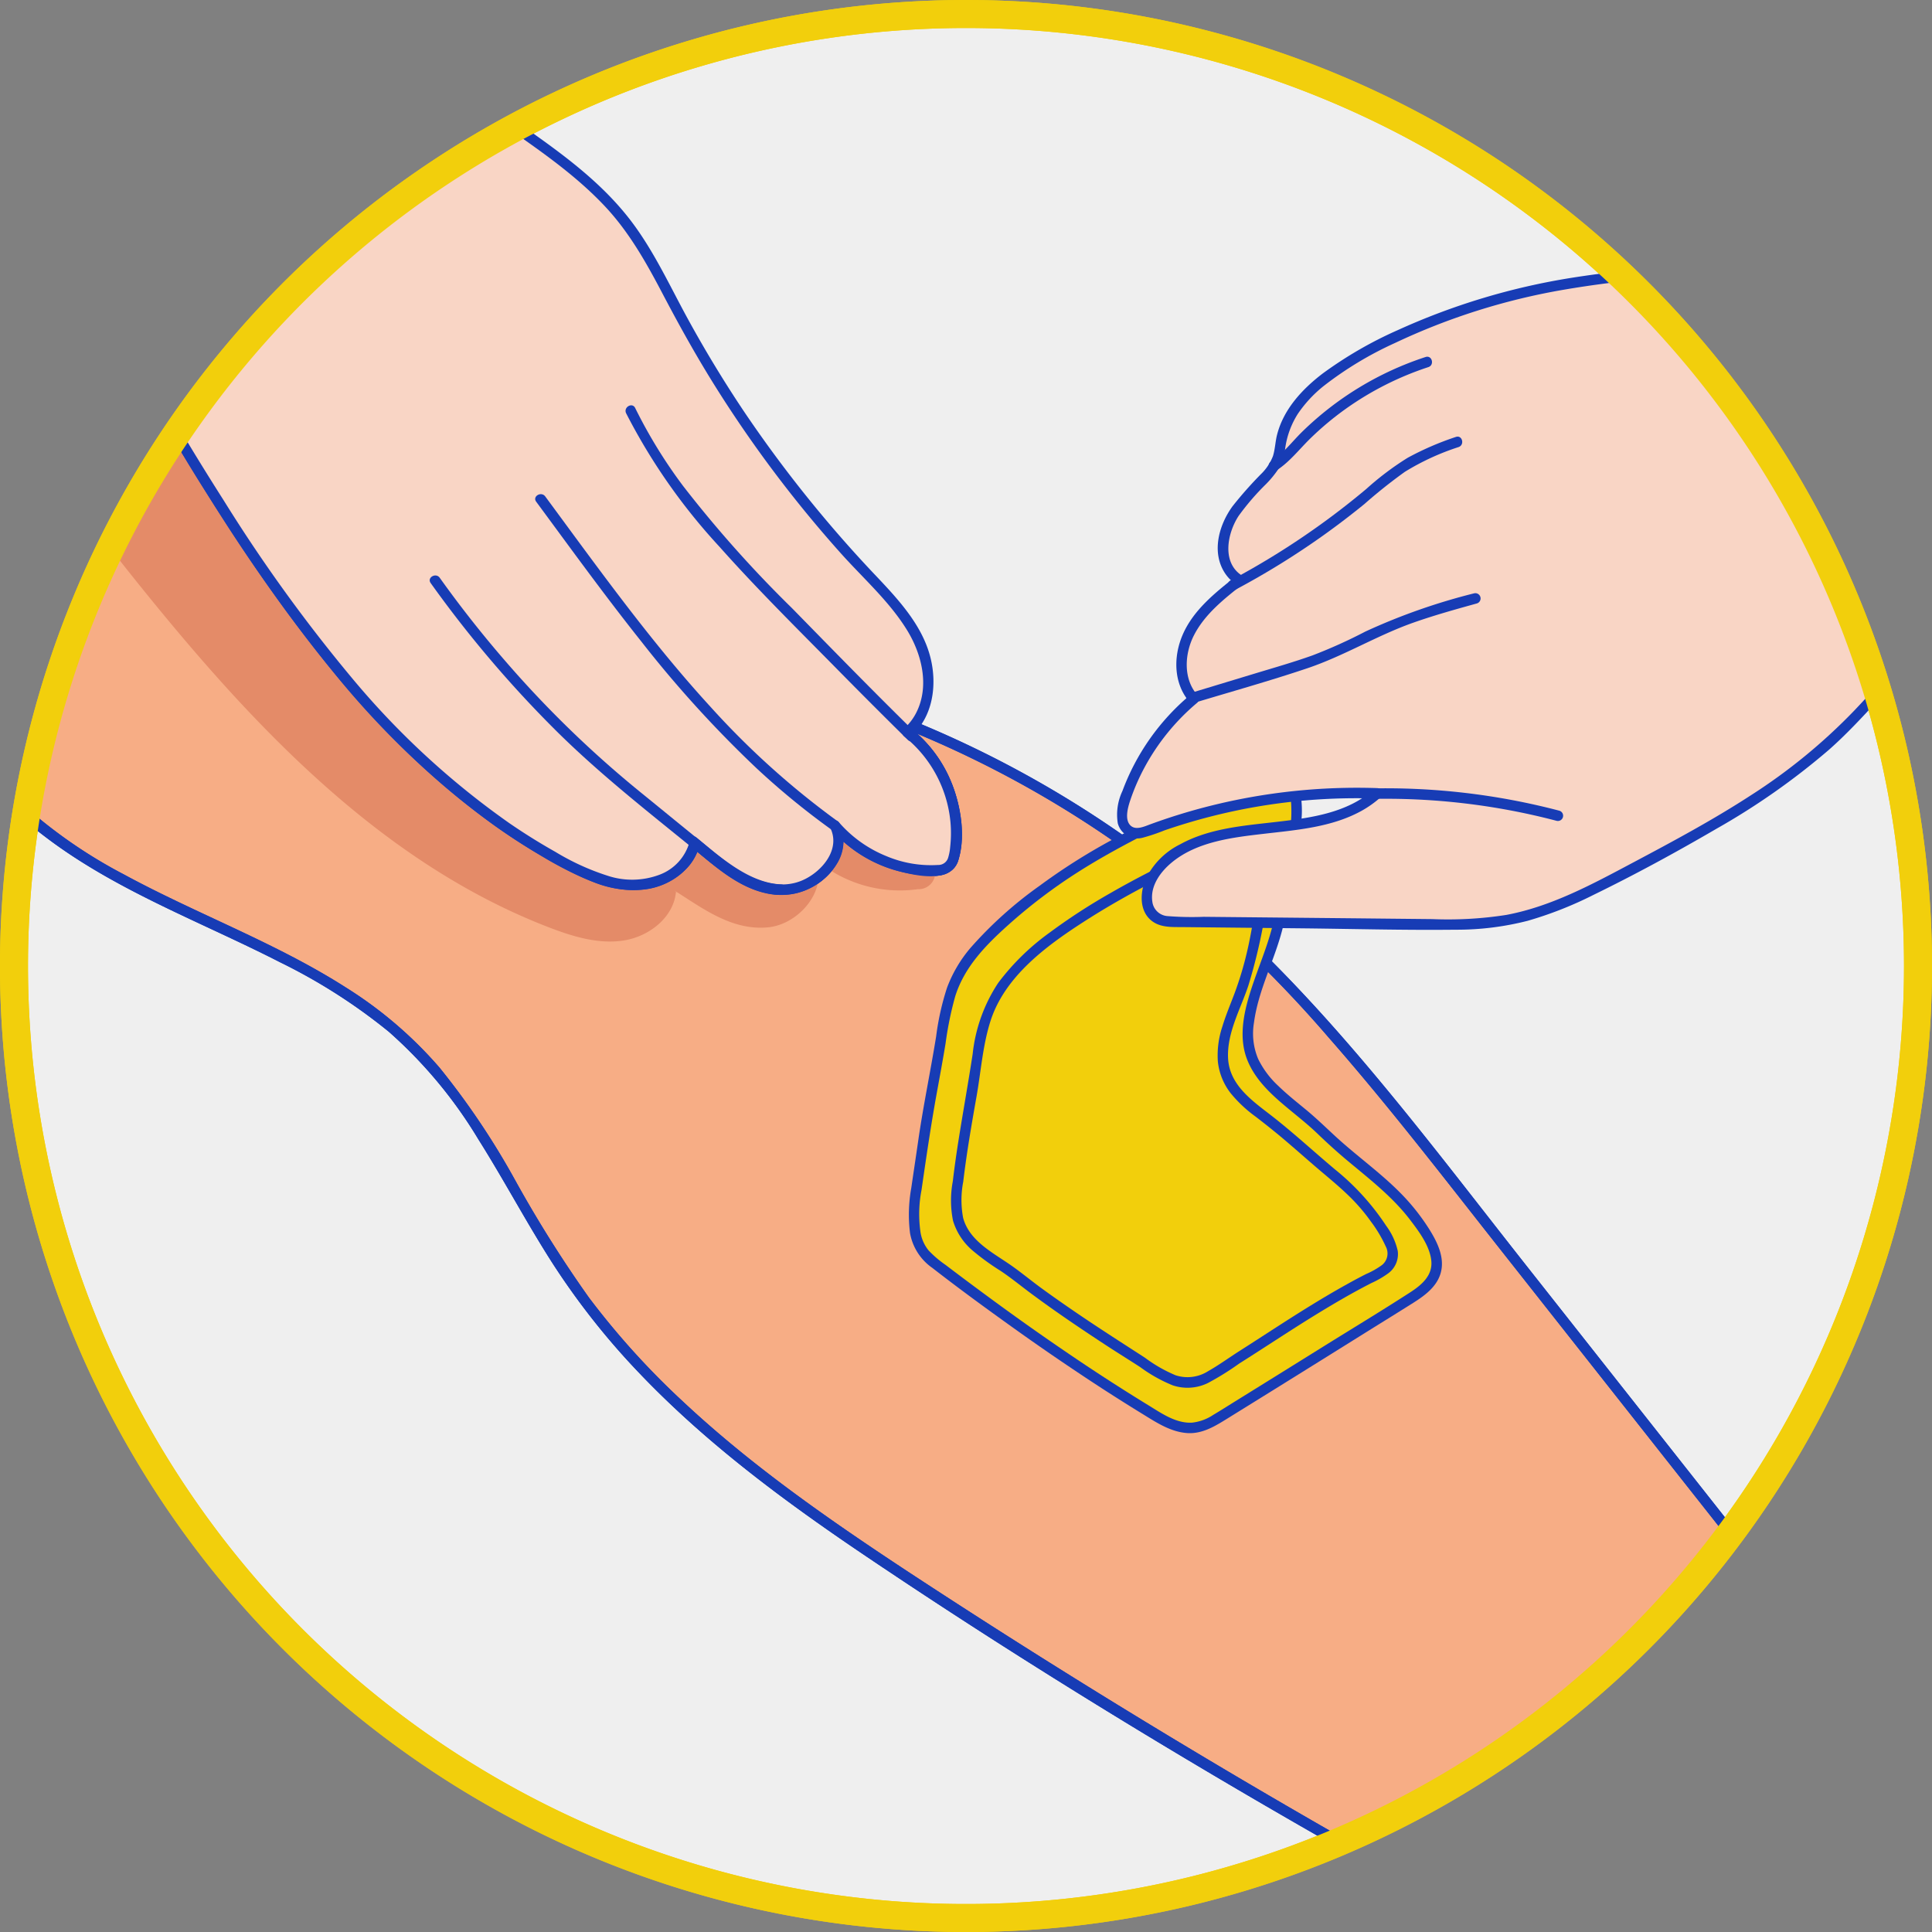 <svg xmlns="http://www.w3.org/2000/svg" xmlns:xlink="http://www.w3.org/1999/xlink" width="276" height="276" viewBox="0 0 276 276">
  <rect x="0" y="0" width="276" height="276" fill="#808080" stroke="none"/>
  <defs>
    <clipPath id="clip-path">
      <path id="패스_25952" data-name="패스 25952" d="M145.675,12.5a136,136,0,1,0,136,136h0a136,136,0,0,0-136-136Z" transform="translate(-9.676 -12.499)" fill="none"/>
    </clipPath>
  </defs>
  <g id="그룹_10007" data-name="그룹 10007" transform="translate(2 2)">
    <path id="패스_25926" data-name="패스 25926" d="M281.676,148.5a136,136,0,1,1-136-136h0a136,136,0,0,1,136,136Z" transform="translate(-9.676 -12.499)" fill="#efefef"/>
    <path id="패스_25927" data-name="패스 25927" d="M281.676,148.5a136,136,0,1,1-136-136h0a136,136,0,0,1,136,136h0" transform="translate(-9.676 -12.499)" fill="none" stroke="#f2cf0c" stroke-width="4"/>
    <g id="그룹_9976" data-name="그룹 9976">
      <g id="그룹_9975" data-name="그룹 9975" transform="translate(0)" clip-path="url(#clip-path)">
        <path id="패스_25928" data-name="패스 25928" d="M277.511,258.278l-61.388-77.809c-10.682-13.539-21.433-27.154-34.267-38.674a151.549,151.549,0,0,0-43.732-27.4,7.8,7.8,0,0,1-.816.84,18.419,18.419,0,0,1,6.7,17.331,2.365,2.365,0,0,1-2.768,2.373,18.55,18.55,0,0,1-14.281-6.353c2.085,4.3-2.913,9.289-7.692,9.122-5.132-.181-8.811-3.789-12.531-6.843l.392.4-.235-.207c-.767,3.553-4.552,5.827-8.185,5.963s-7.11-1.4-10.319-3.106C65.824,121.9,50.035,100.356,36.559,78.634c-3.436-5.54-6.766-11.154-9.713-16.969A148.9,148.9,0,0,0,5.593,92.316C2.713,97.85.119,103.936.886,110.128c.687,5.549,4.019,10.45,7.952,14.425,16.044,16.217,41.746,19.645,57.944,35.708,9.438,9.359,14.66,22.053,22.167,33.021,12.6,18.413,31.358,31.582,50.034,43.792q45.081,29.47,92.754,54.692c4.556,2.411,9.46,4.86,14.592,4.38,6.824-.639,12.01-6.182,16.506-11.355l14.183-16.322c1.4-1.61,2.882-3.448,2.787-5.578-.079-1.745-1.21-3.242-2.292-4.614" transform="translate(-9.656 -12.61)" fill="#f7ad85"/>
        <path id="패스_25929" data-name="패스 25929" d="M278.039,257.747,225.79,191.522c-16-20.282-31.49-41.6-52.123-57.506a153.577,153.577,0,0,0-35.346-20.343.728.728,0,0,0-.728.193,11.379,11.379,0,0,1-.816.84.751.751,0,0,0,0,1.059,17.852,17.852,0,0,1,6.645,15.569c-.089.9-.154,2.284-1.145,2.721a5.743,5.743,0,0,1-2.351.118,17.489,17.489,0,0,1-4.5-.85,18.063,18.063,0,0,1-7.94-5.265c-.608-.688-1.492.189-1.175.907,1.9,4.316-3.414,8.184-7.271,7.984-4.72-.245-8.338-3.773-11.776-6.611-.73-.6-1.746.357-1.059,1.058l.392.4,1.059-1.058-.235-.207a.756.756,0,0,0-1.25.33c-.9,3.623-4.686,5.5-8.205,5.416-4.1-.094-7.905-2.226-11.381-4.21a96.832,96.832,0,0,1-17.7-13.117C58.1,108.974,49.3,97.079,41.345,84.795A263.131,263.131,0,0,1,27.49,61.286a.754.754,0,0,0-1.175-.152A153.111,153.111,0,0,0,12.927,78.419,110.224,110.224,0,0,0,2.262,97.659c-2.638,6.511-3.149,13.3.186,19.658,2.884,5.5,7.658,9.9,12.608,13.535,9.953,7.3,21.651,11.612,32.565,17.2a80.911,80.911,0,0,1,15.565,9.936A65.5,65.5,0,0,1,76,173.38c3.641,5.774,6.831,11.819,10.509,17.569a105.019,105.019,0,0,0,12.578,15.924c9.569,10.011,20.777,18.3,32.226,26.015,25.8,17.395,52.573,33.458,79.782,48.547q10.294,5.71,20.7,11.21c5.978,3.14,12.516,5.861,19.172,3.073,5.916-2.477,10.116-7.782,14.209-12.492l8-9.207q2-2.3,4-4.6a16.279,16.279,0,0,0,2.842-3.975c1.284-2.931-.184-5.4-1.984-7.694-.594-.757-1.646.308-1.059,1.059,1.1,1.4,2.307,2.985,2.015,4.875-.3,1.931-1.826,3.471-3.055,4.886l-7.819,9c-4.371,5.031-8.572,10.852-14.078,14.722a15.917,15.917,0,0,1-8.707,3.168c-3.713.092-7.269-1.339-10.54-2.952-6.822-3.363-13.471-7.133-20.131-10.8q-39.518-21.773-77.279-46.566C126.129,227.729,115,220,105.147,210.761A112.327,112.327,0,0,1,91.78,195.967,176.035,176.035,0,0,1,81.242,179.2a109.7,109.7,0,0,0-10.8-16.074,59.077,59.077,0,0,0-13.358-11.436C47.035,145.27,35.747,141.18,25.3,135.5a70.32,70.32,0,0,1-14.443-10.024c-4.813-4.477-9.178-10.262-9.355-17.1-.19-7.356,3.83-14.3,7.356-20.5a147.79,147.79,0,0,1,11.8-17.65q3.216-4.134,6.717-8.032L26.2,62.041a259.969,259.969,0,0,0,13.236,22.55c4.24,6.593,8.7,13.048,13.565,19.2,9.536,12.074,20.8,23.056,34.408,30.446,3.774,2.049,8.056,4.061,12.469,3.415,3.523-.516,6.845-2.831,7.733-6.4l-1.25.33.234.206c.719.631,1.74-.363,1.059-1.058l-.392-.4-1.059,1.058c4.076,3.364,8.8,7.872,14.579,6.952,4.569-.727,8.884-5.444,6.819-10.138l-1.175.907a19.494,19.494,0,0,0,9.437,5.9c2.492.683,7.6,1.87,8.674-1.447,1.026-3.167.47-7.113-.6-10.189a19.1,19.1,0,0,0-6.1-8.673v1.059a11.581,11.581,0,0,0,.816-.84l-.728.193a152.014,152.014,0,0,1,31.889,17.863,172.981,172.981,0,0,1,27.605,25.8c8.641,9.84,16.62,20.249,24.728,30.526l25.865,32.785q14.486,18.359,28.969,36.719c.6.755,1.649-.31,1.059-1.059" transform="translate(-9.654 -12.608)" fill="#173cb5"/>
        <path id="패스_25930" data-name="패스 25930" d="M104.511,138.2l-.532-.408c4.1,2.582,8.218,5.762,13.372,5.3,3.739-.332,7.2-3.831,7.271-7.263a8.335,8.335,0,0,1-5.326,1.877c-5.131-.181-8.811-3.789-12.531-6.843l.392.4c-.078-.07-.157-.138-.234-.207-.768,3.553-4.553,5.827-8.186,5.963s-7.11-1.4-10.319-3.106C65.856,121.9,50.067,100.357,36.591,78.635c-3.436-5.54-6.766-11.155-9.713-16.969a150.211,150.211,0,0,0-12.01,15.283c.233.363.465.728.7,1.088,3.819,5.775,8.072,11.251,12.42,16.638C44.043,114.57,62.368,134,86.241,143.142c3.4,1.3,7.035,2.394,10.623,1.81s7.064-3.307,7.387-6.927l.259.176" transform="translate(-9.688 -12.61)" fill="#e48b68"/>
        <path id="패스_25931" data-name="패스 25931" d="M141.519,135.093a18.555,18.555,0,0,1-14.281-6.353,5.515,5.515,0,0,1-1.13,6.061,18.583,18.583,0,0,0,12.957,2.987,2.364,2.364,0,0,0,2.454-2.7" transform="translate(-9.939 -12.762)" fill="#e48b68"/>
        <path id="패스_25932" data-name="패스 25932" d="M278.039,257.747,225.79,191.522c-16-20.282-31.49-41.6-52.123-57.506a153.577,153.577,0,0,0-35.346-20.343.728.728,0,0,0-.728.193,11.379,11.379,0,0,1-.816.84.751.751,0,0,0,0,1.059,17.852,17.852,0,0,1,6.645,15.569c-.089.9-.154,2.284-1.145,2.721a5.743,5.743,0,0,1-2.351.118,17.489,17.489,0,0,1-4.5-.85,18.063,18.063,0,0,1-7.94-5.265c-.608-.688-1.492.189-1.175.907,1.9,4.316-3.414,8.184-7.271,7.984-4.72-.245-8.338-3.773-11.776-6.611-.73-.6-1.746.357-1.059,1.058l.392.4,1.059-1.058-.235-.207a.756.756,0,0,0-1.25.33c-.9,3.623-4.686,5.5-8.205,5.416-4.1-.094-7.905-2.226-11.381-4.21a96.832,96.832,0,0,1-17.7-13.117C58.1,108.974,49.3,97.079,41.345,84.795A263.131,263.131,0,0,1,27.49,61.286a.754.754,0,0,0-1.175-.152A153.111,153.111,0,0,0,12.927,78.419,110.224,110.224,0,0,0,2.262,97.659c-2.638,6.511-3.149,13.3.186,19.658,2.884,5.5,7.658,9.9,12.608,13.535,9.953,7.3,21.651,11.612,32.565,17.2a80.911,80.911,0,0,1,15.565,9.936A65.5,65.5,0,0,1,76,173.38c3.641,5.774,6.831,11.819,10.509,17.569a105.019,105.019,0,0,0,12.578,15.924c9.569,10.011,20.777,18.3,32.226,26.015,25.8,17.395,52.573,33.458,79.782,48.547q10.294,5.71,20.7,11.21c5.978,3.14,12.516,5.861,19.172,3.073,5.916-2.477,10.116-7.782,14.209-12.492l8-9.207q2-2.3,4-4.6a16.279,16.279,0,0,0,2.842-3.975c1.284-2.931-.184-5.4-1.984-7.694-.594-.757-1.646.308-1.059,1.059,1.1,1.4,2.307,2.985,2.015,4.875-.3,1.931-1.826,3.471-3.055,4.886l-7.819,9c-4.371,5.031-8.572,10.852-14.078,14.722a15.917,15.917,0,0,1-8.707,3.168c-3.713.092-7.269-1.339-10.54-2.952-6.822-3.363-13.471-7.133-20.131-10.8q-39.518-21.773-77.279-46.566C126.129,227.729,115,220,105.147,210.761A112.327,112.327,0,0,1,91.78,195.967,176.035,176.035,0,0,1,81.242,179.2a109.7,109.7,0,0,0-10.8-16.074,59.077,59.077,0,0,0-13.358-11.436C47.035,145.27,35.747,141.18,25.3,135.5a70.32,70.32,0,0,1-14.443-10.024c-4.813-4.477-9.178-10.262-9.355-17.1-.19-7.356,3.83-14.3,7.356-20.5a147.79,147.79,0,0,1,11.8-17.65q3.216-4.134,6.717-8.032L26.2,62.041a259.969,259.969,0,0,0,13.236,22.55c4.24,6.593,8.7,13.048,13.565,19.2,9.536,12.074,20.8,23.056,34.408,30.446,3.774,2.049,8.056,4.061,12.469,3.415,3.523-.516,6.845-2.831,7.733-6.4l-1.25.33.234.206c.719.631,1.74-.363,1.059-1.058l-.392-.4-1.059,1.058c4.076,3.364,8.8,7.872,14.579,6.952,4.569-.727,8.884-5.444,6.819-10.138l-1.175.907a19.494,19.494,0,0,0,9.437,5.9c2.492.683,7.6,1.87,8.674-1.447,1.026-3.167.47-7.113-.6-10.189a19.1,19.1,0,0,0-6.1-8.673v1.059a11.581,11.581,0,0,0,.816-.84l-.728.193a152.014,152.014,0,0,1,31.889,17.863,172.981,172.981,0,0,1,27.605,25.8c8.641,9.84,16.62,20.249,24.728,30.526l25.865,32.785q14.486,18.359,28.969,36.719c.6.755,1.649-.31,1.059-1.059" transform="translate(-9.654 -12.608)" fill="#173cb5"/>
        <path id="패스_25933" data-name="패스 25933" d="M138.875,180.623c.234-1.647.534-3.225.691-4.515.7-5.781,1.958-11.483,2.874-17.232a30.145,30.145,0,0,1,2.15-8.3c1.583-3.323,4.316-5.94,7.062-8.391,10.869-9.705,20.836-13.228,33.685-20.1,1.817-.972,4.048-1.916,5.841-.9,1.981,1.122,2.139,3.876,1.965,6.146a92.293,92.293,0,0,1-2.782,16.292c-1.247,4.763-3.838,9.453-4.112,14.417-.375,6.833,6.164,9.877,10.678,14.337,5.27,5.206,10.44,7.856,14.445,14.143,1.141,1.793,2.272,3.907,1.665,5.945-.532,1.787-2.233,2.924-3.815,3.911q-13.4,8.351-26.806,16.681a10.15,10.15,0,0,1-3.55,1.605,8.385,8.385,0,0,1-5.539-1.5,349.374,349.374,0,0,1-31.242-21.517,9.855,9.855,0,0,1-2.49-2.407c-1.376-2.17-1.161-5.518-.719-8.615" transform="translate(-9.967 -12.744)" fill="#f2cf0c"/>
        <path id="패스_25934" data-name="패스 25934" d="M139.6,180.821c.668-4.629,1.343-9.257,2.178-13.86.432-2.388.877-4.773,1.27-7.169a48.945,48.945,0,0,1,1.371-6.7c1.324-4.233,4.38-7.342,7.608-10.233a76.216,76.216,0,0,1,9.862-7.485c6.691-4.269,13.956-7.516,20.994-11.151.979-.506,1.953-1.024,2.926-1.538a9.938,9.938,0,0,1,2.961-1.132c1.949-.321,3.172.92,3.533,2.723a19.662,19.662,0,0,1-.176,5.927c-.265,2.4-.637,4.779-1.1,7.146-.451,2.321-.957,4.648-1.621,6.919-.625,2.133-1.454,4.2-2.188,6.294-1.259,3.591-2.549,7.816-1.091,11.542,1.193,3.052,3.723,5.238,6.188,7.271,1.3,1.074,2.626,2.13,3.843,3.3,1.483,1.428,3,2.8,4.585,4.113,3.068,2.55,6.236,5.033,8.671,8.227,1.26,1.655,2.822,3.725,3.026,5.863.2,2.114-1.433,3.462-3.039,4.5-4.116,2.659-8.317,5.193-12.476,7.784q-6.277,3.912-12.563,7.809c-1.023.634-2.036,1.284-3.072,1.895a6.755,6.755,0,0,1-3.068,1.114c-2.283.1-4.282-1.312-6.14-2.449q-6.027-3.691-11.865-7.681-5.832-3.972-11.506-8.169-2.857-2.1-5.683-4.251a14.87,14.87,0,0,1-2.418-2.068,5.479,5.479,0,0,1-1.134-2.517,18.009,18.009,0,0,1,.12-6.022.777.777,0,0,0-.523-.921.754.754,0,0,0-.921.523,21.558,21.558,0,0,0-.188,6.44,7.694,7.694,0,0,0,3.182,5c3.818,2.97,7.734,5.827,11.67,8.64q5.974,4.271,12.126,8.289,3.067,1.993,6.184,3.909c1.943,1.192,3.914,2.515,6.243,2.748,2.38.238,4.339-1.074,6.27-2.268q3.278-2.028,6.55-4.062,6.6-4.1,13.188-8.216c2.154-1.343,4.315-2.675,6.461-4.03,1.63-1.029,3.343-2.27,3.92-4.208.664-2.229-.464-4.488-1.623-6.335a30.248,30.248,0,0,0-4.026-5.081c-2.909-2.968-6.328-5.372-9.379-8.184-1.386-1.278-2.725-2.582-4.181-3.784-1.349-1.113-2.725-2.2-3.98-3.424a12.986,12.986,0,0,1-2.865-3.835,9.355,9.355,0,0,1-.6-5.186c.608-4.6,2.875-8.784,4.035-13.243a94.031,94.031,0,0,0,2.6-14.584,14.713,14.713,0,0,0-.165-5.777A4.335,4.335,0,0,0,189.666,120c-2.227-.126-4.294,1.224-6.184,2.215-1.942,1.02-3.9,2.008-5.862,2.988-3.658,1.826-7.335,3.617-10.919,5.585a87.351,87.351,0,0,0-10.27,6.527,57.165,57.165,0,0,0-9.83,8.846,19.039,19.039,0,0,0-3.341,5.668A37.706,37.706,0,0,0,141.7,158.8c-.8,4.952-1.831,9.863-2.549,14.827-.327,2.267-.669,4.532-1,6.8-.137.942,1.306,1.349,1.444.4" transform="translate(-9.965 -12.742)" fill="#173cb5"/>
        <path id="패스_25935" data-name="패스 25935" d="M144.836,179.59c.529-4.511,1.327-8.988,2.121-13.458.731-4.117.919-8.6,2.9-12.361,3.109-5.9,9.938-10.428,15.5-13.8,3.368-2.038,6.87-3.841,10.389-5.6,1.763-.882,3.544-1.732,5.293-2.641,1.432-.743,2.992-2.089,4.719-1.754a3.732,3.732,0,0,1,2.663,2.891c.684,2.812-.2,6.531-.645,9.341a58,58,0,0,1-2.3,9.511c-1.4,4.121-4.193,8.976-2.018,13.318,1.336,2.669,3.866,4.242,6.125,6.043,2.863,2.281,5.545,4.762,8.353,7.1a32.8,32.8,0,0,1,6.96,7.368c1.856,2.911,3.651,5.375-.335,7.346a144.791,144.791,0,0,0-14.141,8.305c-2.143,1.383-4.279,2.777-6.44,4.13-1.849,1.158-3.77,2.839-6.045,2.967-2.643.149-5.041-1.841-7.166-3.167q-4.056-2.532-8.009-5.224c-3.266-2.217-6.524-4.465-9.62-6.909-2.545-2.009-5.853-3.451-7.572-6.328-1.35-2.257-1.026-4.608-.736-7.083" transform="translate(-9.981 -12.764)" fill="#f2cf0c"/>
        <path id="패스_25936" data-name="패스 25936" d="M145.583,179.588c.483-4.083,1.185-8.135,1.9-12.181.634-3.574.881-7.283,1.986-10.756,2.02-6.348,7.9-10.7,13.267-14.164,3.117-2.012,6.338-3.847,9.629-5.559,3.405-1.771,6.979-3.294,10.275-5.263,1.319-.788,2.918-1.571,4.186-.252,1.148,1.2,1.155,3.091,1.078,4.64a43.744,43.744,0,0,1-.722,5.2c-.327,1.9-.651,3.8-1.1,5.673a48.664,48.664,0,0,1-1.686,5.6c-.6,1.617-1.286,3.208-1.786,4.862a12.99,12.99,0,0,0-.653,5,8.874,8.874,0,0,0,1.85,4.571,18.921,18.921,0,0,0,3.565,3.338c1.446,1.113,2.869,2.245,4.258,3.429,1.512,1.288,3,2.606,4.507,3.9,1.391,1.189,2.814,2.341,4.141,3.6a26.332,26.332,0,0,1,3.561,4.065,18.846,18.846,0,0,1,2.1,3.53,2.114,2.114,0,0,1-.542,2.667,11.627,11.627,0,0,1-2.272,1.286q-1.375.7-2.727,1.456c-3.467,1.923-6.822,4.038-10.153,6.185-1.726,1.112-3.446,2.234-5.179,3.336-1.5.953-2.949,2.019-4.495,2.89a5.478,5.478,0,0,1-4.652.588,20.494,20.494,0,0,1-4.366-2.5c-3.341-2.163-6.692-4.3-9.977-6.547-1.63-1.116-3.252-2.245-4.846-3.41-1.483-1.084-2.9-2.265-4.405-3.31-2.563-1.776-5.88-3.458-6.756-6.714a13.8,13.8,0,0,1,.015-5.173c.112-.955-1.386-.947-1.5,0a14.731,14.731,0,0,0,.039,5.57,8.99,8.99,0,0,0,2.774,4.247,34.832,34.832,0,0,0,4.047,2.938c1.539,1.031,2.966,2.211,4.455,3.311,3.374,2.5,6.856,4.853,10.365,7.156,1.691,1.111,3.415,2.172,5.112,3.275a21.331,21.331,0,0,0,4.642,2.6,6.636,6.636,0,0,0,5.022-.335,39.76,39.76,0,0,0,4.446-2.765c3.591-2.266,7.122-4.625,10.735-6.854,1.787-1.1,3.594-2.177,5.431-3.2q1.351-.748,2.727-1.456a13.439,13.439,0,0,0,2.447-1.415,3.406,3.406,0,0,0,1.33-3.187,9.518,9.518,0,0,0-1.652-3.586,35.082,35.082,0,0,0-7.29-8.033c-3.127-2.623-6.124-5.409-9.358-7.9-2.707-2.086-5.783-4.312-5.94-8.056-.153-3.618,1.792-6.985,2.9-10.326a77.854,77.854,0,0,0,2.625-11.73c.512-3.055,1.359-7.616-1.457-9.854a4.167,4.167,0,0,0-4.657-.148c-.741.375-1.428.849-2.161,1.238-.906.48-1.829.929-2.748,1.383-3.8,1.875-7.6,3.76-11.274,5.881a85.119,85.119,0,0,0-8.768,5.7,33.9,33.9,0,0,0-7.291,7.14,22.734,22.734,0,0,0-3.652,10.153c-.613,4.018-1.333,8.014-1.973,12.028-.33,2.068-.627,4.142-.872,6.222-.113.955,1.385.947,1.5,0" transform="translate(-9.979 -12.763)" fill="#173cb5"/>
        <path id="패스_25937" data-name="패스 25937" d="M106.691,130.659c3.749,3.068,7.445,6.732,12.615,6.912,4.778.168,9.777-4.819,7.692-9.121a18.551,18.551,0,0,0,14.281,6.353,2.365,2.365,0,0,0,2.768-2.373,18.419,18.419,0,0,0-6.7-17.331c3.352-2.912,3.64-8.211,1.947-12.317s-4.935-7.334-7.98-10.567a174.43,174.43,0,0,1-26.906-37.487c-2.266-4.252-4.374-8.628-7.312-12.447-5.921-7.694-14.7-12.525-22.425-18.406a94.513,94.513,0,0,1-21.521-23l-33.4,9.8c1.446,7.537,2.9,15.184,2.287,22.833-.257,3.224-.881,6.425-.846,9.66.067,6.063,2.438,11.854,5.133,17.286,3.077,6.2,6.622,12.16,10.272,18.043,13.476,21.724,29.265,43.266,51.827,55.285,3.209,1.709,6.686,3.243,10.319,3.106s7.418-2.41,8.186-5.963l.234.206" transform="translate(-9.699 -12.473)" fill="#f9d5c5"/>
        <path id="패스_25938" data-name="패스 25938" d="M106.161,131.187c3.278,2.691,6.547,5.851,10.815,6.827a9.315,9.315,0,0,0,10.255-4.1,6.1,6.1,0,0,0,.412-5.843l-1.175.907a19.178,19.178,0,0,0,15.018,6.565,3.074,3.074,0,0,0,3.058-2.015,12.3,12.3,0,0,0,.5-3.955,19.424,19.424,0,0,0-1.669-7.852,18.617,18.617,0,0,0-5.5-7.152v1.059c3.113-2.773,3.718-7.314,2.748-11.2-1.135-4.548-4.462-8.175-7.593-11.491a181.558,181.558,0,0,1-19.1-23.76q-4.264-6.379-7.953-13.117c-2.482-4.533-4.653-9.279-7.717-13.464C92.619,34.884,84.261,30,76.68,24.445a94.268,94.268,0,0,1-20.8-20.936Q54.806,2.023,53.8.5a.769.769,0,0,0-.845-.344L41.673,3.461,23.69,8.737,19.556,9.951a.768.768,0,0,0-.523.92c1.205,6.281,2.417,12.612,2.4,19.033a93.262,93.262,0,0,1-.775,9.341,30.091,30.091,0,0,0,.346,9.04c1.166,5.846,3.935,11.3,6.724,16.517,2.893,5.416,6.084,10.669,9.345,15.871a242.992,242.992,0,0,0,18.455,26.064,120.78,120.78,0,0,0,22.915,21.746q3.2,2.272,6.594,4.261a49.637,49.637,0,0,0,7.387,3.717,14.787,14.787,0,0,0,8.048.966,9.826,9.826,0,0,0,5.753-3.376,7.4,7.4,0,0,0,1.425-2.927l-1.25.33.234.206c.722.633,1.785-.421,1.059-1.058l-.235-.207a.756.756,0,0,0-1.25.33,6.981,6.981,0,0,1-4.276,4.7,11.117,11.117,0,0,1-7.383.166,34.794,34.794,0,0,1-7.5-3.418q-3.376-1.9-6.577-4.1a115.782,115.782,0,0,1-22.588-20.854A225.36,225.36,0,0,1,39.682,82c-3.122-4.912-6.177-9.875-9.019-14.954-2.861-5.112-5.732-10.4-7.426-16.029a28.081,28.081,0,0,1-1.289-8.634c.058-3.021.622-6,.852-9.008.474-6.173-.388-12.354-1.482-18.417-.27-1.5-.556-2.988-.842-4.482l-.523.921,11.279-3.31L49.216,2.808,53.35,1.6l-.845-.344a95.517,95.517,0,0,0,19.5,21.475c7.243,5.855,15.649,10.356,22.08,17.181,3.483,3.7,5.937,8.079,8.282,12.548,2.334,4.445,4.767,8.826,7.43,13.083a175.666,175.666,0,0,0,18.022,23.975c3.2,3.58,6.951,6.882,9.477,11.006,2.1,3.432,3.212,7.973,1.3,11.75a7.692,7.692,0,0,1-1.776,2.3.75.75,0,0,0,0,1.059,17.793,17.793,0,0,1,6.65,12.206,17.512,17.512,0,0,1-.028,3.579,7.426,7.426,0,0,1-.307,1.62,1.459,1.459,0,0,1-1.439,1,16.4,16.4,0,0,1-7.367-1.26,17.823,17.823,0,0,1-6.8-4.854c-.6-.683-1.509.187-1.175.907,1.436,3.1-1.361,6.271-4.081,7.423-3.437,1.455-7.169-.122-10.035-2.106-1.762-1.22-3.361-2.656-5.016-4.015-.739-.606-1.8.447-1.059,1.059" transform="translate(-9.697 -12.471)" fill="#173cb5"/>
        <path id="패스_25939" data-name="패스 25939" d="M69.336,93.978A164.986,164.986,0,0,0,87.079,114.9c6.462,6.44,13.66,12.019,20.716,17.78,3.323,2.714,7.161,5.642,11.624,5.845.963.044.961-1.453,0-1.5-3.826-.174-7.237-2.726-10.106-5.034-3.313-2.666-6.6-5.374-9.9-8.05A153.212,153.212,0,0,1,80,105.12q-4.963-5.725-9.372-11.9c-.555-.777-1.854-.031-1.292.755" transform="translate(-9.81 -12.681)" fill="#173cb5"/>
        <path id="패스_25940" data-name="패스 25940" d="M127.522,127.986a117.182,117.182,0,0,1-18.133-16.309c-5.508-6.006-10.535-12.43-15.414-18.95-2.77-3.7-5.495-7.434-8.238-11.154-.565-.766-1.865-.021-1.292.755,4.93,6.683,9.8,13.414,14.973,19.913a163.79,163.79,0,0,0,16.556,18.211,109.025,109.025,0,0,0,10.794,8.826c.785.561,1.534-.736.755-1.292" transform="translate(-9.845 -12.654)" fill="#173cb5"/>
        <path id="패스_25941" data-name="패스 25941" d="M138.612,115.26c-5.962-5.842-11.789-11.82-17.627-17.786a170.889,170.889,0,0,1-15.542-17.446,70.749,70.749,0,0,1-6.828-11.115c-.422-.866-1.713-.108-1.293.755a85.229,85.229,0,0,0,13.316,19.046c5.385,6.057,11.171,11.765,16.855,17.538q4.991,5.071,10.06,10.066c.688.674,1.748-.383,1.059-1.059" transform="translate(-9.874 -12.626)" fill="#173cb5"/>
        <path id="패스_25942" data-name="패스 25942" d="M304.572,91.174c-7.032,2.791-14.18,5.648-20.091,10.371-4.911,3.922-8.774,8.981-13.275,13.368-8.692,8.473-19.574,14.277-30.3,19.967-5.8,3.075-11.722,6.2-18.2,7.261a60.643,60.643,0,0,1-10.471.5l-36.154-.372a5.818,5.818,0,0,1-2.6-.427c-2.557-1.3-1.78-5.3.168-7.405,7.593-8.2,22.814-3.025,31.111-10.515a85.1,85.1,0,0,0-32.386,5.208,3.787,3.787,0,0,1-2.857.278c-1.507-.707-1.35-2.889-.83-4.471a32.026,32.026,0,0,1,9.866-14.516c-2.316-2.519-2.149-6.59-.535-9.607s4.376-5.224,7.063-7.343c-2.512-1.518-2.864-5.192-1.685-7.881s3.452-4.705,5.419-6.885a7.968,7.968,0,0,0,1.7-2.528,15.571,15.571,0,0,0,.507-2.566c.927-5.067,5.369-8.683,9.778-11.347,13.024-7.871,28.255-11.5,43.43-12.641s30.415.091,45.583,1.322Z" transform="translate(-10.034 -12.582)" fill="#f9d5c5"/>
        <path id="패스_25943" data-name="패스 25943" d="M304.372,90.45c-5.969,2.37-12.014,4.76-17.383,8.341-5.427,3.62-9.574,8.57-14.024,13.261A81.225,81.225,0,0,1,258.147,124.2c-5.4,3.509-11.087,6.56-16.774,9.58-5.774,3.066-11.641,6.277-18.134,7.5a54.091,54.091,0,0,1-10.6.6q-5.458-.054-10.916-.112L180,141.553a43.8,43.8,0,0,1-5.145-.1,2.351,2.351,0,0,1-2.2-2.046c-.34-2.254,1.155-4.285,2.793-5.632,3.627-2.982,8.65-3.559,13.145-4.082,4.7-.546,9.665-.93,13.894-3.25a15.3,15.3,0,0,0,2.818-2,.756.756,0,0,0-.529-1.277,86.318,86.318,0,0,0-23.856,2.537q-2.954.741-5.852,1.694-1.387.456-2.758.96c-.768.281-1.926.826-2.678.236-1.018-.8-.469-2.685-.137-3.675a30.2,30.2,0,0,1,2.045-4.708,31.681,31.681,0,0,1,7.558-9.267.761.761,0,0,0,0-1.059c-2.063-2.318-1.844-5.9-.51-8.526,1.564-3.076,4.384-5.273,7.038-7.367a.755.755,0,0,0-.152-1.175c-2.956-1.868-2.1-6.079-.5-8.528a35.467,35.467,0,0,1,3.931-4.562,14.739,14.739,0,0,0,1.795-2.205,7.135,7.135,0,0,0,.918-2.777,12.279,12.279,0,0,1,1.813-5.032,18.039,18.039,0,0,1,3.712-4,50.456,50.456,0,0,1,10.165-6.13,93.11,93.11,0,0,1,24-7.593,145.292,145.292,0,0,1,26.69-2.082c9.462.046,18.9.733,28.33,1.49l3.5.283-.721-.55q2.493,6.8,4.986,13.6l7.945,21.671q.908,2.481,1.818,4.962c.329.9,1.776.509,1.444-.4l-4.987-13.6L292.362,55.7q-.91-2.48-1.819-4.961a.785.785,0,0,0-.721-.549c-9.786-.8-19.581-1.589-29.4-1.748a154.262,154.262,0,0,0-27.855,1.822,96.588,96.588,0,0,0-24.835,7.468,57.367,57.367,0,0,0-10.766,6.223c-2.915,2.231-5.578,5.1-6.5,8.751-.253,1-.274,2.054-.585,3.04a7.239,7.239,0,0,1-1.736,2.591,56.029,56.029,0,0,0-4.027,4.554c-1.96,2.684-3.063,6.6-1.07,9.6a5.515,5.515,0,0,0,1.666,1.62q-.075-.588-.151-1.175c-2.951,2.329-6.1,4.836-7.606,8.392-1.332,3.137-1.273,6.977,1.077,9.617v-1.059a32.709,32.709,0,0,0-9.654,13.693,7.9,7.9,0,0,0-.666,4.6,2.9,2.9,0,0,0,3.655,2.048,26.734,26.734,0,0,0,3.008-1.019q1.5-.516,3.02-.977a84,84,0,0,1,27.373-3.566l-.529-1.278c-3.693,3.291-8.831,4.016-13.56,4.573s-9.79.884-14.057,3.236a10.735,10.735,0,0,0-4.944,5.019c-.815,1.98-.907,4.657,1.032,6.023,1.249.88,2.867.77,4.319.785l5.531.057,11.2.116c7.382.076,14.778.284,22.16.2a40.794,40.794,0,0,0,10.345-1.272,54.133,54.133,0,0,0,9.429-3.713c5.948-2.9,11.808-6.093,17.525-9.426A100.815,100.815,0,0,0,269.3,117.7c4.951-4.368,8.961-9.664,13.874-14.067,4.982-4.466,11.02-7.417,17.157-9.95,1.476-.61,2.959-1.2,4.444-1.789.884-.351.5-1.8-.4-1.443" transform="translate(-10.033 -12.58)" fill="#173cb5"/>
        <path id="패스_25944" data-name="패스 25944" d="M203.669,124.142a96,96,0,0,1,27,3.142" transform="translate(-10.114 -12.751)" fill="#f9d5c5"/>
        <path id="패스_25945" data-name="패스 25945" d="M203.667,124.889a95.928,95.928,0,0,1,26.8,3.116.749.749,0,0,0,.4-1.444,97.456,97.456,0,0,0-27.2-3.169.749.749,0,0,0,0,1.5" transform="translate(-10.113 -12.749)" fill="#173cb5"/>
        <path id="패스_25946" data-name="패스 25946" d="M178.28,110.428l12.035-3.645a75.182,75.182,0,0,0,8.324-2.881c2.22-.968,4.341-2.149,6.545-3.155a91.512,91.512,0,0,1,13.658-4.577" transform="translate(-10.057 -12.688)" fill="#f9d5c5"/>
        <path id="패스_25947" data-name="패스 25947" d="M178.478,111.147c5.451-1.651,10.957-3.182,16.353-5,5.236-1.765,9.946-4.685,15.155-6.519,2.974-1.049,6.016-1.893,9.053-2.736a.749.749,0,0,0-.4-1.443,87.932,87.932,0,0,0-15.53,5.459,72.212,72.212,0,0,1-7.552,3.406c-2.647.946-5.352,1.719-8.042,2.533l-9.438,2.86c-.919.278-.527,1.723.4,1.443" transform="translate(-10.055 -12.686)" fill="#173cb5"/>
        <path id="패스_25948" data-name="패스 25948" d="M184.236,94.209a112.549,112.549,0,0,0,19.382-13.053,50.8,50.8,0,0,1,4.95-3.878,36.652,36.652,0,0,1,7.681-3.5" transform="translate(-10.07 -12.637)" fill="#f9d5c5"/>
        <path id="패스_25949" data-name="패스 25949" d="M184.612,94.853a113.511,113.511,0,0,0,12.553-7.77q2.99-2.136,5.842-4.46a73.008,73.008,0,0,1,5.75-4.579,35.217,35.217,0,0,1,7.69-3.544c.9-.32.513-1.767-.4-1.443a41.931,41.931,0,0,0-6.883,2.978,41.682,41.682,0,0,0-5.9,4.444,111.389,111.389,0,0,1-12.133,8.859q-3.554,2.246-7.271,4.222c-.85.453-.095,1.745.755,1.292" transform="translate(-10.069 -12.636)" fill="#173cb5"/>
        <path id="패스_25950" data-name="패스 25950" d="M190.05,77.175a18,18,0,0,0,3.411-3.153,44.331,44.331,0,0,1,18.476-11.689" transform="translate(-10.084 -12.612)" fill="#f9d5c5"/>
        <path id="패스_25951" data-name="패스 25951" d="M190.427,77.82c1.894-1.212,3.271-3.041,4.867-4.594a42.871,42.871,0,0,1,5.078-4.238,43.924,43.924,0,0,1,11.763-5.934c.911-.3.521-1.744-.4-1.443a45.342,45.342,0,0,0-17.65,10.7c-1.441,1.416-2.7,3.116-4.416,4.215-.809.518-.059,1.814.755,1.292" transform="translate(-10.082 -12.61)" fill="#173cb5"/>
      </g>
    </g>
    <path id="패스_25953" data-name="패스 25953" d="M281.676,148.5a136,136,0,1,1-136-136h0a136,136,0,0,1,136,136h0" transform="translate(-9.676 -12.499)" fill="none" stroke="#f2cf0c" stroke-width="4"/>
  </g>
</svg>
